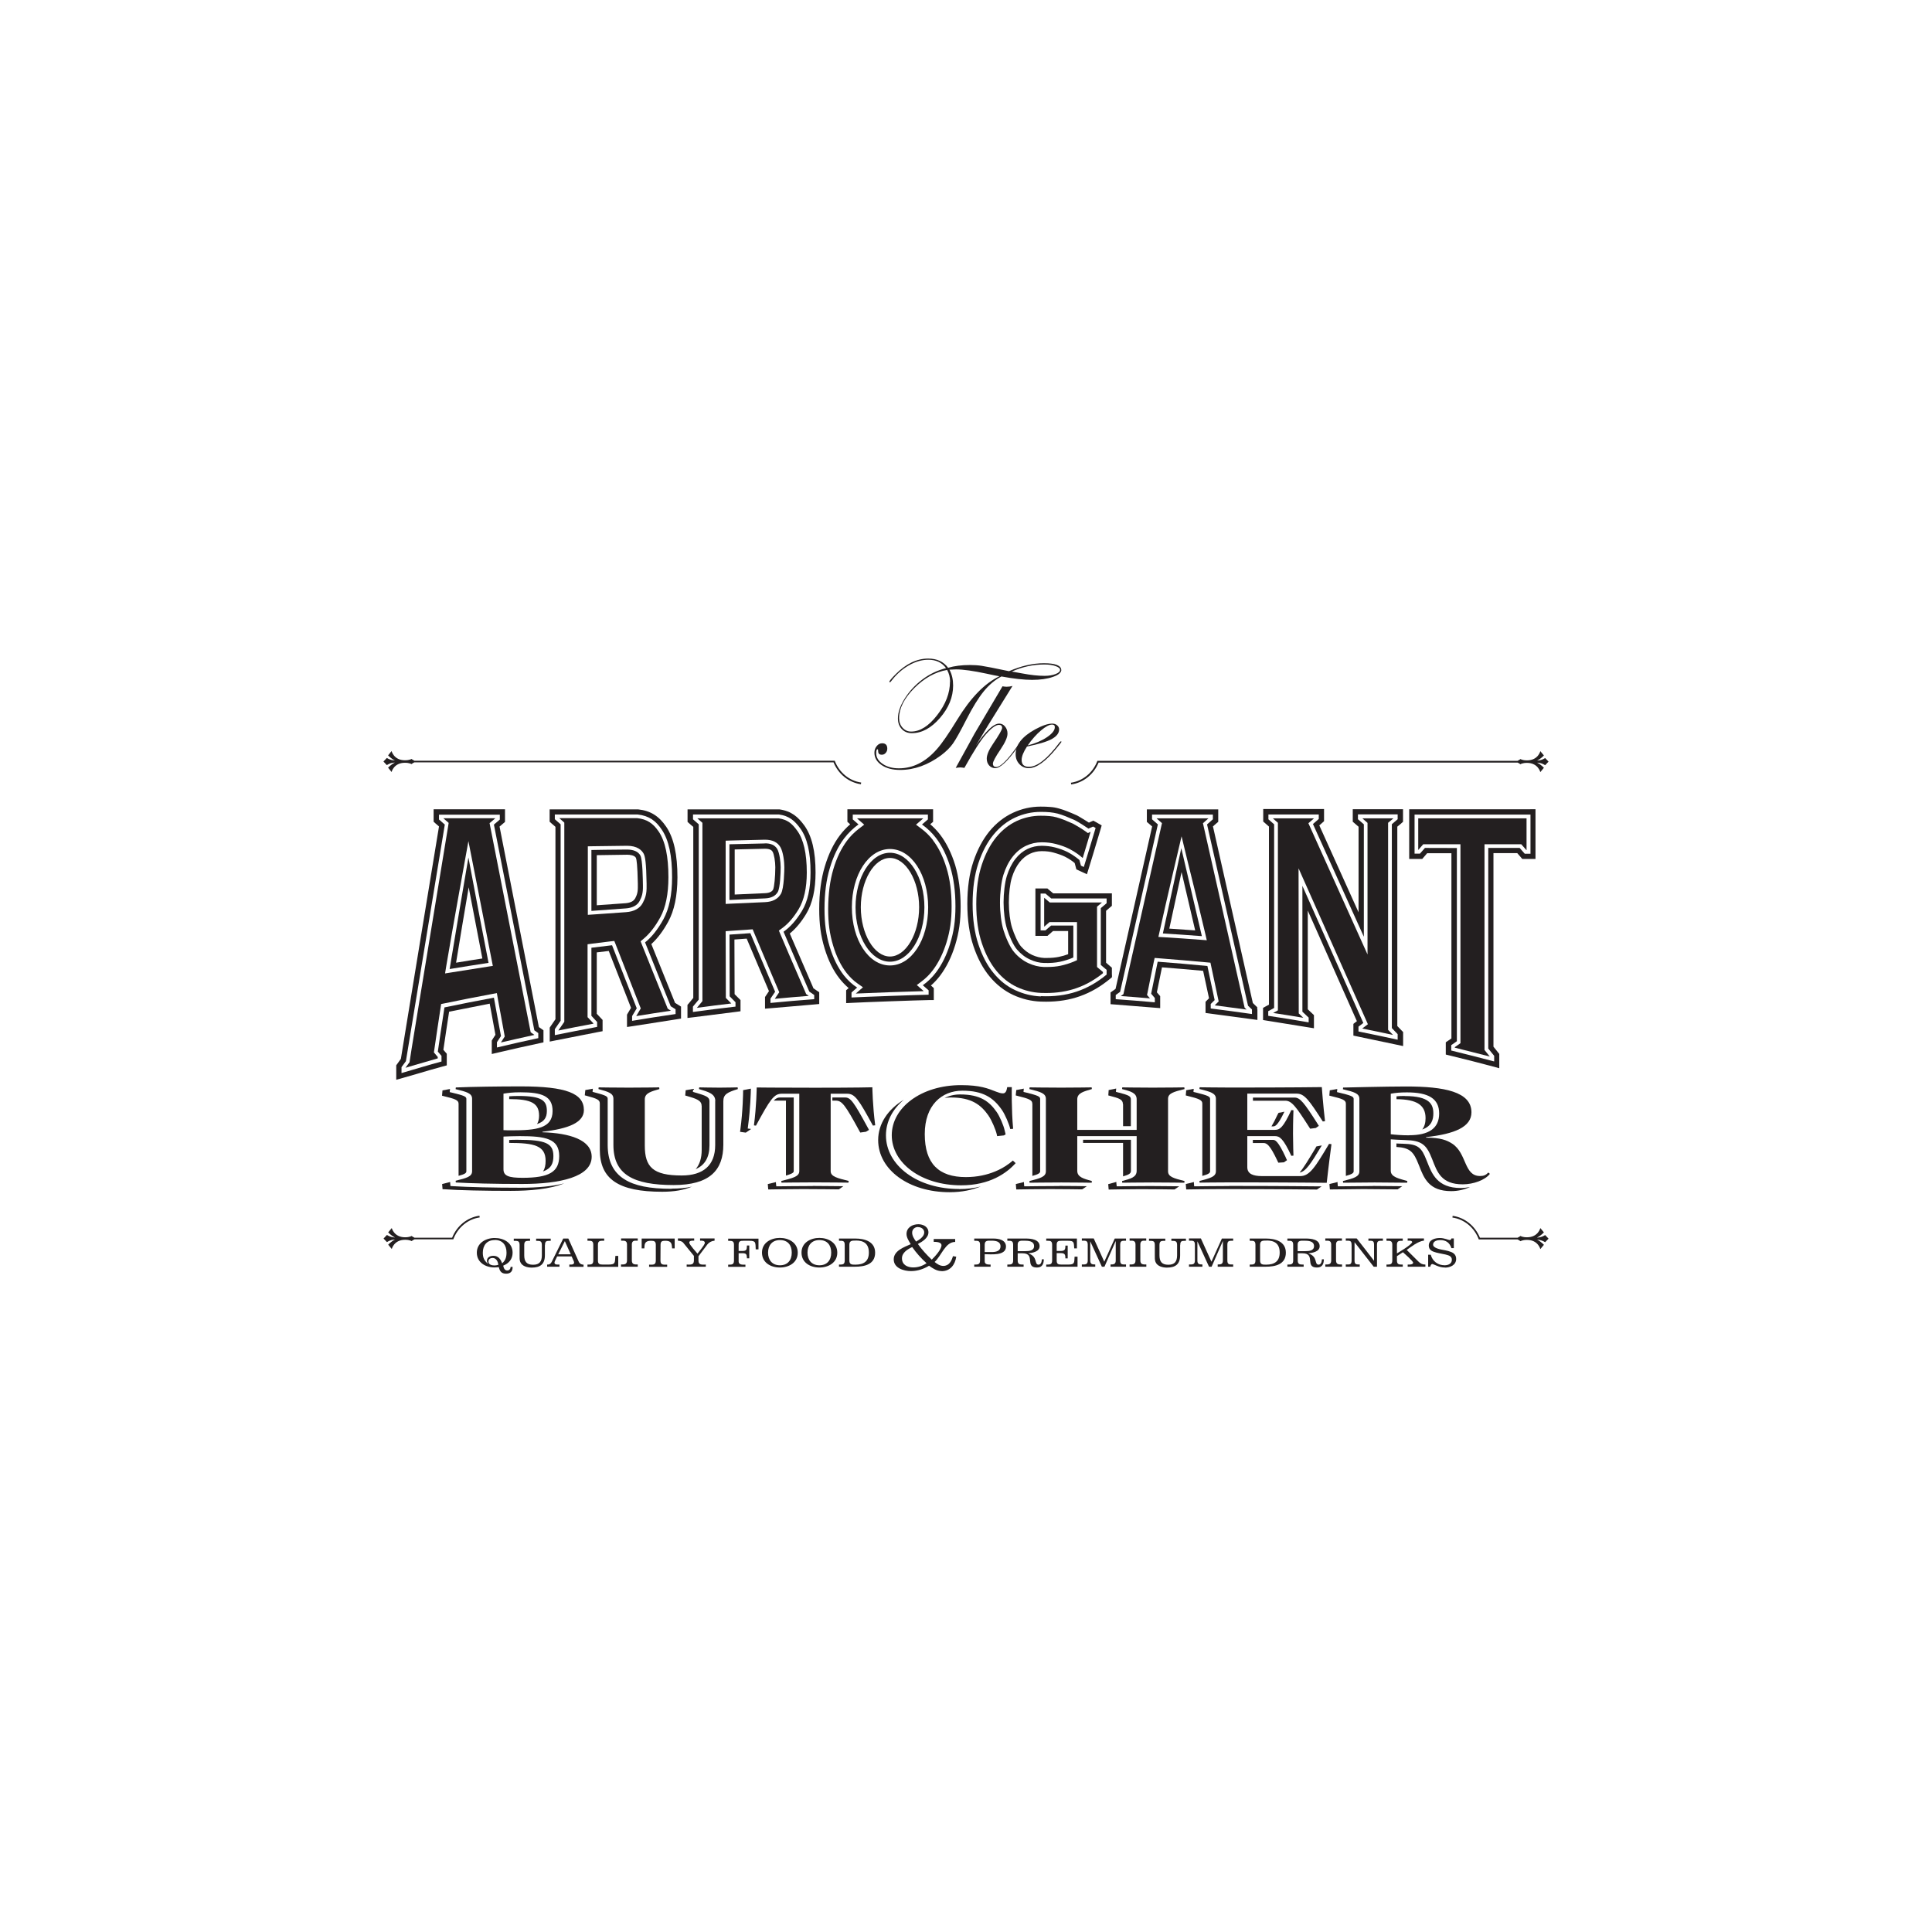 <?xml version="1.0" encoding="UTF-8"?>
<svg id="Layer_1" data-name="Layer 1" xmlns="http://www.w3.org/2000/svg" viewBox="0 0 216 216">
  <defs>
    <style>
      .cls-1 {
        fill: #231f20;
        stroke-width: 0px;
      }
    </style>
  </defs>
  <path class="cls-1" d="M60.16,116.07c-1.53.33-3.07.67-4.6,1.04v-.59s.45-.69.45-.69c0,0-.77-4.12-.79-4.29-1.85.34-3.69.71-5.53,1.09-.16.97-.74,4.94-.74,4.94l.41.48s0,.42,0,.63c-1.38.37-3.1.89-4.47,1.29v-.66c.16-.22.33-.45.49-.67,0,0,4.35-26.45,4.35-26.45l-.65-.57v-.54h6.8v.55l-.66.56,4.52,23,.44.31s0,.38,0,.57M60.25,114.84l-4.4-22.43.4-.34.21-.18v-.82s0-.59,0-.59h-7.98v.59s0,.53,0,.53v.27l.2.18.4.35-2.12,12.9-1.49,9.09-.49,3c-.08.49-.13.79-.16.99-.14.19-.28.38-.41.57l-.11.15v1.62l.75-.21c.5-.14,1.04-.3,1.6-.46.98-.29,1.99-.59,2.86-.82l.44-.12v-.45c0-.21,0-.63,0-.63v-.22l-.14-.16-.24-.28c.12-.79.46-3.15.64-4.26,1.52-.31,3.04-.61,4.54-.9.15.85.43,2.37.64,3.48l-.32.5-.09.15v.76s0,.74,0,.74l.73-.17c1.49-.35,3.03-.7,4.59-1.03l.46-.1v-.47s0-.57,0-.57v-.31s-.25-.18-.25-.18l-.25-.17Z"/>
  <path class="cls-1" d="M75.54,113.37c-1.62.23-3.25.49-4.87.76,0-.18,0-.35,0-.53.17-.29.35-.58.52-.87,0,0-2.72-6.9-2.76-7.05-.77.09-2.31.28-2.31.28v7.61s.64.69.64.69c0,0,0,.54,0,.55-1.61.3-3.12.59-4.73.92,0,0,0-.67,0-.67l.65-.94v-21.96l-.65-.57v-.53s9.25,0,9.25,0c1.29.14,2.05.71,2.71,1.7.78,1.15,1.16,2.92,1.15,5.33,0,1.96-.33,3.51-.96,4.67-.64,1.16-1.31,2-2.06,2.6.91,2.31,2.87,7.14,2.87,7.14l.54.34s0,.51,0,.51M75.47,112.12c-.34-.84-1.8-4.45-2.65-6.57.69-.63,1.31-1.45,1.88-2.49.69-1.26,1.03-2.88,1.04-4.96,0-2.55-.4-4.4-1.25-5.66-.82-1.21-1.76-1.8-3.14-1.95h-.03s-.03,0-.03,0h-9.25s-.59,0-.59,0v.59s0,.53,0,.53v.26s.2.18.2.18l.45.39v21.51l-.54.79-.1.15v.85s0,.71,0,.71l.7-.14,4.73-.93.48-.09v-.48s0-.55,0-.55v-.23l-.16-.17-.49-.52v-6.86c.38-.05.9-.11,1.34-.16.47,1.22,1.79,4.55,2.49,6.36l-.37.62-.08.14v.69s0,.69,0,.69l.68-.1,4.87-.76.49-.08v-.5s0-.51,0-.51v-.33s-.27-.17-.27-.17l-.39-.24Z"/>
  <path class="cls-1" d="M156.26,115.63s0,.42,0,.61c-1.48-.32-2.89-.62-4.38-.92,0,.02,0-.54,0-.54l.54-.41-6.81-15.33v14.07s.7.66.7.66c0,0,0,.35,0,.53-1.48-.26-3.03-.51-4.52-.73,0-.17,0-.52,0-.52l.66-.36v-20.53l-.64-.56v-.54s5.63,0,5.63,0v.5s-.65.57-.65.57l5.69,12.6v-12.57s-.66-.57-.66-.57v-.54s4.44,0,4.44,0v.54s-.65.56-.65.56v22.79s.64.67.64.67ZM156.65,92.06l.21-.18v-.82s0-.59,0-.59h-5.62v.59s0,.54,0,.54v.27s.2.17.2.17l.45.39v9.57s-4.39-9.72-4.39-9.72l.33-.29.2-.18v-.77s0-.59,0-.59h-6.8v.59s0,.54,0,.54v.27l.2.17.44.39v19.91s-.35.19-.35.19l-.31.17v.35s0,.51,0,.51v.5s.49.08.49.08l4.52.73.68.11v-.69s0-.53,0-.53v-.25s-.18-.17-.18-.17l-.51-.48v-11.04s5.49,12.37,5.49,12.37l-.16.12-.23.18v.83s0,.48,0,.48l.47.1,4.38.92.71.15v-.72s0-.61,0-.61v-.24l-.17-.17-.48-.5v-22.29s.46-.38.46-.38Z"/>
  <path class="cls-1" d="M91.02,111.71c-1.63.12-3.26.26-4.88.42,0,0,0-.48,0-.48l.52-.77s-2.73-6.42-2.77-6.55c-.76.05-2.33.16-2.33.16l.02,6.9.65.66s0,.33,0,.49c-1.61.18-3.15.38-4.76.6,0,0,0-.6,0-.6l.65-.78v-19.6s-.64-.56-.64-.56v-.54h9.61c1.13.16,1.74.68,2.37,1.54.78,1.06,1.17,2.71,1.16,4.94,0,1.81-.32,3.24-.96,4.3-.64,1.06-1.31,1.8-2.06,2.33.92,2.16,2.88,6.69,2.88,6.69l.55.38s0,.47,0,.47M90.94,110.48c-.33-.76-1.78-4.11-2.64-6.11.68-.56,1.29-1.29,1.84-2.21.69-1.14,1.04-2.69,1.04-4.6,0-2.38-.41-4.11-1.27-5.29-.68-.92-1.4-1.58-2.76-1.78h-.04s-.04,0-.04,0h-10.2v.59s0,.54,0,.54v.27s.2.18.2.18l.44.38v19.12s-.51.62-.51.62l-.14.16v.21s0,.59,0,.59v.66s.66-.08.66-.08l4.76-.6.51-.07v-.52s0-.49,0-.49v-.24s-.17-.17-.17-.17l-.49-.49-.02-6.11c.39-.03.92-.07,1.37-.1.47,1.12,1.77,4.18,2.49,5.87l-.34.51-.1.15v.18s0,.48,0,.48v.64s.64-.05.64-.05l4.88-.42.54-.05v-.54s0-.47,0-.47v-.31l-.26-.17-.41-.28Z"/>
  <path class="cls-1" d="M171.1,95.45h-.63l-.57-.65h-3.51v22.43s.66.81.66.81v.63c-1.6-.42-3.2-.83-4.8-1.22,0-.2,0-.6,0-.6l.63-.44v-21.6s-3.57-.01-3.57-.01l-.56.64h-.6v-4.37s12.96,0,12.96,0v4.38ZM171.1,90.48h-13.55v5.55h1.46l.17-.2.38-.44h2.71s0,20.71,0,20.71l-.38.26-.25.17v.91s0,.46,0,.46l.45.11c1.58.38,3.19.79,4.79,1.22l.74.2v-1.39s0-.21,0-.21l-.13-.16-.52-.65v-21.64s2.66,0,2.66,0l.39.45.17.2h1.48s0-.59,0-.59v-4.97h-.59Z"/>
  <path class="cls-1" d="M99.5,106.94c-1.77,0-3.26-2.52-3.26-5.51s1.49-5.51,3.26-5.51,3.26,2.52,3.26,5.51-1.49,5.51-3.26,5.51M99.5,95.34c-2.13,0-3.85,2.73-3.85,6.09s1.72,6.09,3.85,6.09,3.85-2.73,3.85-6.09-1.72-6.09-3.85-6.09"/>
  <path class="cls-1" d="M70.98,100.48c-.15.28-.53.46-1.04.5-.9.07-2.38.17-3.22.23v-5.6c.84-.02,2.41-.04,3.38-.05h.02c.29,0,.81.05.98.35.07.16.17.8.21,2.87v.23c.02.76-.1,1.05-.31,1.46M70.09,94.98c-1.38,0-3.97.05-3.97.05v6.81s2.55-.18,3.86-.28c.69-.05,1.26-.32,1.52-.81.26-.5.4-.89.38-1.74-.01-.64-.03-2.9-.29-3.37-.26-.47-.82-.66-1.51-.66"/>
  <path class="cls-1" d="M86.45,99.44c-.1.17-.3.4-.94.42-.91.04-2.5.11-3.37.15v-5.04c.84-.02,2.42-.06,3.35-.08h.05c.64,0,.79.25.84.34.16.26.3,1.1.3,1.72,0,1.06-.12,2.24-.24,2.48M85.48,94.3c-1.31.03-3.93.09-3.93.09v6.23s2.68-.13,3.99-.18c.69-.03,1.16-.27,1.42-.72.26-.45.32-2.18.32-2.77,0-.59-.13-1.59-.38-2.03-.26-.43-.73-.65-1.42-.63"/>
  <path class="cls-1" d="M116.37,111.4c-.99-.04-1.94-.27-2.85-.69-.92-.42-1.73-1.06-2.43-1.91-.71-.85-1.27-1.92-1.7-3.21-.43-1.29-.65-2.8-.65-4.54,0-1.73.21-3.24.64-4.53.43-1.29,1-2.36,1.7-3.21.7-.85,1.51-1.49,2.42-1.91.91-.42,1.86-.63,2.84-.63.39,0,.73.01,1.03.04.3.03.58.08.87.15.28.08.57.17.87.29.3.12.65.27,1.06.45.39.18,1.52.94,1.52.94.17-.08.35-.15.52-.23.09.05.19.1.28.16-.5,1.72-1.32,4.36-1.32,4.36l-.32-.15-.17-.63s-.54-.49-1.34-.9c-.4-.2-.89-.38-1.4-.51-.51-.13-.97-.17-1.46-.18-.56,0-1.1.11-1.6.35s-.96.61-1.36,1.12c-.4.51-.71,1.14-.95,1.89-.23.75-.37,1.93-.37,2.97,0,1.02.14,2.18.38,2.95.24.78.69,1.82,1.12,2.32.43.49.91.87,1.45,1.11.53.25,1.06.38,1.57.39.66.02,1.25-.02,1.77-.13.52-.11,1.03-.27,1.51-.48,0,0,0-3.57,0-3.57h-2.49s-.63.54-.63.54h-.54s0-4.12,0-4.12h.54l.65.55h6.19v.53s-.65.55-.65.55v6.35s.65.55.65.55c0,0,0,.37,0,.53-2.12,1.75-4.44,2.54-7.35,2.41M124.31,108.99c0-.16,0-.53,0-.53v-.27s-.21-.18-.21-.18l-.44-.38v-5.8s.44-.38.44-.38l.21-.18v-.27s0-.53,0-.53v-.59h-6.56s-.49-.41-.49-.41l-.16-.14h-1.34v.59s0,4.12,0,4.12v.59s.59,0,.59,0h.54s.22,0,.22,0l.16-.14.46-.4h1.69v2.59c-.34.13-.69.23-1.04.3-.39.08-.83.12-1.32.12-.1,0-.21,0-.32,0-.43-.02-.89-.13-1.35-.34-.45-.21-.87-.53-1.25-.96-.35-.41-.77-1.37-1-2.11-.21-.68-.35-1.77-.35-2.78,0-1.03.13-2.13.34-2.8.21-.68.5-1.25.85-1.7.34-.43.73-.75,1.15-.95.42-.2.86-.3,1.32-.3h.03c.52,0,.91.05,1.31.16.51.14.95.3,1.28.46.51.26.9.55,1.08.71l.12.45.07.26.25.11.32.15.61.28.2-.64s.82-2.66,1.32-4.37l.13-.45-.4-.23c-.08-.05-.16-.09-.24-.14l-.04-.02-.26-.14-.27.12-.22.1c-.1-.06-.21-.14-.36-.23-.7-.44-.91-.54-.98-.58-.42-.19-.78-.34-1.09-.46-.31-.12-.62-.23-.92-.31-.31-.09-.64-.15-.97-.17-.32-.03-.68-.04-1.08-.04-1.06,0-2.1.23-3.09.69-.99.46-1.88,1.16-2.63,2.07-.74.91-1.35,2.05-1.8,3.4-.45,1.34-.67,2.93-.67,4.71s.23,3.38.68,4.72c.45,1.35,1.06,2.5,1.81,3.4.76.92,1.65,1.61,2.64,2.07.98.45,2.02.7,3.08.74.2,0,.4.01.6.01,2.76,0,5.03-.81,7.15-2.56l.21-.18v-.28Z"/>
  <path class="cls-1" d="M133.62,104.02c-.96-.07-1.93-.14-2.89-.2.46-2.1.92-4.22,1.37-6.32.52,2.2,1.03,4.38,1.52,6.51M130.01,104.36c1.45.09,2.91.19,4.36.3-.77-3.32-1.54-6.59-2.3-9.83-.69,3.21-1.37,6.38-2.06,9.53"/>
  <path class="cls-1" d="M135.36,112.75c0-.16,0-.5,0-.5l.44-.44s-.79-3.67-.81-3.81c-1.85-.18-3.7-.34-5.56-.48-.15.71-.73,3.58-.73,3.58l.41.48s0,.32,0,.48c-1.39-.13-2.99-.25-4.37-.35,0-.16,0-.47,0-.47l.49-.35,4.22-18.72-.65-.57v-.53s6.8,0,6.8,0v.53s-.65.57-.65.57l4.58,20.27.44.42s0,.34,0,.51c-1.54-.22-3.08-.43-4.62-.62M140.56,112.86v-.25s-.18-.17-.18-.17l-.31-.3-4.46-19.75.39-.34.2-.17v-.27s0-.53,0-.53v-.59s-.59,0-.59,0h-6.8s-.59,0-.59,0v.59s0,.54,0,.54v.27s.2.17.2.17l.39.34-4.09,18.16-.31.22-.25.18v.3s0,.47,0,.47v.54s.54.04.54.04l4.37.35.64.05v-.64s0-.48,0-.48v-.22l-.14-.16-.23-.27c.12-.59.4-1.97.57-2.79,1.54.12,3.09.25,4.6.39.14.67.41,1.92.66,3.07l-.22.22-.17.17v.74s0,.51,0,.51l.51.07,4.62.62.67.09v-.67s0-.51,0-.51Z"/>
  <path class="cls-1" d="M53.93,107.16c-.96.15-1.95.3-2.94.47.46-2.81.93-5.63,1.41-8.43.51,2.68,1.02,5.35,1.53,7.97M50.27,108.34c1.45-.24,2.9-.47,4.35-.69-.75-3.85-1.5-7.77-2.25-11.78-.7,4.08-1.4,8.23-2.1,12.47"/>
  <path class="cls-1" d="M106.23,105.49c-.39,1.28-.92,2.35-1.58,3.22-.44.58-.94,1.06-1.48,1.44,0,0,.65.57.65.57v.49c-1.24.02-7.39.24-8.62.31,0-.16,0-.56,0-.56,0,0,.63-.55.63-.55-.55-.35-1.04-.8-1.49-1.37-.66-.85-1.19-1.91-1.58-3.2-.39-1.29-.58-2.51-.58-4.24,0-1.73.2-3.25.6-4.56.39-1.31.92-2.41,1.59-3.3.47-.62,1.04-1.16,1.61-1.57l-.64-.56v-.54h8.4v.54s-.66.57-.66.57c.57.4,1.11.91,1.57,1.51.66.87,1.19,1.94,1.58,3.21s.59,2.75.59,4.43c0,1.68-.2,2.88-.59,4.15M105.12,93.33c-.33-.43-.71-.83-1.12-1.18l.12-.1.2-.17v-.27s0-.54,0-.54v-.59s-.59,0-.59,0h-8.99v1.13s0,.27,0,.27l.2.18.11.1c-.43.37-.82.79-1.16,1.24-.71.94-1.27,2.11-1.68,3.49-.41,1.36-.62,2.95-.62,4.73,0,1.71.17,2.98.6,4.41.41,1.35.97,2.49,1.68,3.39.31.39.65.74,1.01,1.05-.05.04-.08.07-.08.07l-.2.17v.82s0,.62,0,.62l.62-.03c1.25-.07,7.36-.29,8.6-.31h.58v-1.08s0-.26,0-.26l-.2-.18s-.08-.07-.12-.11c.38-.33.72-.7,1.03-1.11.7-.93,1.27-2.07,1.68-3.41.43-1.42.61-2.67.61-4.33s-.21-3.28-.61-4.61c-.41-1.33-.97-2.47-1.68-3.4"/>
  <path class="cls-1" d="M155.78,91.49h-3.47l.58.51v14.71s-6.61-14.67-6.61-14.67l.63-.55h-4.61l.57.5v20.97s-.53.29-.53.29c1.12.17,2.27.36,3.37.54l-.51-.49-.02-16.22,7.75,17.43-.63.48c1.08.22,2.2.45,3.44.72l-.55-.57v-23.15s.59-.49.59-.49Z"/>
  <path class="cls-1" d="M158.56,91.49v3.54l.56-.64h4.16s0,22.24,0,22.24l-.63.44v.06c1.29.32,2.6.65,3.91.99l-.59-.73v-23s4.11,0,4.11,0l.57.65h.02v-3.55h-12.13Z"/>
  <path class="cls-1" d="M122.65,108.1v-6.73s.55-.47.55-.47h-5.83l-.63-.53v3.24s.6-.52.6-.52h3.07v3.43c0,.18,0,.32,0,.42v.41s-.36.16-.36.16c-.48.2-.98.35-1.48.46-.46.1-.97.14-1.52.14-.12,0-.23,0-.35,0-.57-.02-1.15-.16-1.73-.43-.58-.27-1.12-.68-1.58-1.22-.53-.61-1.01-1.84-1.2-2.47-.24-.78-.39-1.95-.39-3.07,0-1.12.15-2.34.38-3.1.25-.79.59-1.47,1.02-2.02.44-.56.94-.97,1.51-1.24.55-.26,1.14-.39,1.75-.39h.03c.6,0,1.08.07,1.56.19.58.15,1.09.34,1.49.54.71.36,1.23.79,1.38.92l.13.11c.24-.78.59-1.94.88-2.93l-.3.14-.28-.2c-.32-.24-1.19-.75-1.38-.85-.39-.17-.73-.32-1.01-.43-.28-.11-.56-.2-.83-.28-.25-.07-.52-.12-.79-.14-.29-.03-.62-.04-1-.04-.92,0-1.82.2-2.67.59-.85.4-1.62,1-2.28,1.8-.67.81-1.21,1.85-1.62,3.08-.41,1.24-.62,2.72-.62,4.4,0,1.68.21,3.17.63,4.4.41,1.23.96,2.27,1.63,3.08.66.8,1.43,1.4,2.28,1.8.86.4,1.77.62,2.7.66.19,0,.38.01.56.01,2.45,0,4.47-.7,6.36-2.21v-.14s-.65-.55-.65-.55Z"/>
  <path class="cls-1" d="M85.55,100.86c-1.1.05-3.17.14-3.8.17l-.62.03v-7.07s.57-.02.57-.02c.6-.01,2.65-.07,3.77-.09h.07c.81,0,1.38.28,1.71.83.32.55.44,1.66.44,2.24,0,.24-.02,2.35-.38,2.98-.33.58-.93.89-1.76.93M89.99,110.81c-1.59-3.67-2.37-5.47-2.73-6.34l-.18-.43.38-.28c.68-.5,1.28-1.2,1.84-2.13.59-.99.9-2.36.9-4.08,0-2.13-.36-3.71-1.08-4.69-.56-.77-1.06-1.22-2.07-1.37h-9.09l.57.5v19.94s-.62.75-.62.75c1.38-.19,2.62-.35,3.85-.49l-.61-.62-.02-7.46.55-.04c.4-.03,1.41-.1,2.05-.14l.42-.03.16.39c.21.52,1.09,2.59,2.6,6.15l.21.49-.5.74c1.25-.12,2.53-.23,3.8-.33l-.29-.2-.14-.33Z"/>
  <path class="cls-1" d="M70.01,101.98c-.92.07-2.43.17-3.26.23l-1.03.07v-7.66s.57-.01.57-.01c.6-.01,3.81-.05,3.81-.05h0c1.14,0,1.64.48,1.86.88.17.32.29.99.33,3.33v.23c.03.99-.17,1.45-.43,1.95-.31.6-.97.97-1.86,1.03M74.58,112.59c-.58-1.44-2.02-4.99-2.8-6.95l-.16-.4.33-.28c.69-.58,1.3-1.36,1.87-2.4.6-1.1.91-2.6.91-4.48,0-2.34-.35-4.01-1.08-5.1-.64-.95-1.34-1.39-2.4-1.51h-8.72s.56.5.56.5v22.27l-.65.94v.03c1.21-.25,2.47-.49,3.9-.76v-.04l-.65-.69v-8.15s.52-.07.52-.07c.38-.05,1.39-.17,2.02-.25l.45-.05.17.43c.34.89,2.3,5.85,2.68,6.84l.11.27-.51.86c1.28-.21,2.59-.41,3.88-.6l-.36-.23-.08-.2Z"/>
  <path class="cls-1" d="M54.5,108.08c-1.29.2-2.61.41-3.92.62l-.82.13.13-.81c.62-3.75,2.48-13.98,2.48-13.98,0,0,1.94,9.86,2.61,13.34l.12.61-.61.09ZM54.75,92.02l.63-.54h-5.82l.6.52-.05.33c-3.56,21.68-4.21,25.58-4.3,26.27l-.02.15-.46.63c.33-.1,1.08-.32,1.08-.32.86-.25,1.74-.51,2.53-.73v-.16l-.43-.51.04-.27c.13-.86.55-3.76.71-4.74l.06-.4.4-.08c1.75-.36,3.51-.71,5.24-1.03l.59-.11.1.59c.06.33.23,1.3.73,3.98l.05.28-.43.67c1.22-.28,2.47-.57,3.73-.84v-.02l-.4-.28-4.6-23.41Z"/>
  <path class="cls-1" d="M134.11,105.06c-1.28-.1-2.6-.19-3.91-.27l-.69-.04.15-.67c.62-2.85,2.44-10.58,2.44-10.58.71,2.99,1.97,7.96,2.64,10.84l.18.78-.8-.06ZM134.5,92.03l.61-.54h-5.81s.61.54.61.54l-4.31,19.12-.29.21c1.04.08,2.2.16,3.26.26l-.33-.38.06-.28s.49-2.46.68-3.35l.11-.51.52.04c1.78.14,3.55.29,5.28.45l.44.04.09.43c.08.4.34,1.61.76,3.58l.07.32-.44.44c1.18.15,2.38.31,3.56.47l-.22-.21-4.66-20.63Z"/>
  <path class="cls-1" d="M99.5,107.94c-2.39,0-4.26-2.86-4.26-6.51s1.87-6.51,4.26-6.51,4.27,2.86,4.27,6.51-1.87,6.51-4.27,6.51M104.32,93.94c-.38-.49-.82-.93-1.32-1.3l-.59-.44.82-.71h-7.42l.81.71-.58.44c-.51.39-.98.86-1.35,1.36-.63.85-1.15,1.91-1.52,3.17-.38,1.27-.57,2.76-.58,4.44,0,1.6.16,2.79.56,4.12.37,1.23.88,2.26,1.51,3.06.36.45.76.85,1.21,1.16l.61.43-.8.7c1.71-.08,5.89-.23,7.59-.27-.09-.08-.16-.15-.22-.2l-.55-.48.58-.44c.46-.35.87-.76,1.22-1.23.63-.83,1.14-1.87,1.52-3.09.4-1.32.57-2.49.57-4.03,0-1.63-.19-3.08-.57-4.31-.37-1.22-.88-2.26-1.51-3.08"/>
  <path class="cls-1" d="M118.52,74.9c0-.17-.17-.31-.5-.43-.33-.12-.75-.18-1.25-.18-1.26,0-2.47.26-3.65.79.15.02.54.09,1.17.21.94.18,1.77.27,2.5.27.48,0,.88-.07,1.22-.2.34-.13.51-.29.51-.47M106.22,76.2c0-.47-.11-.9-.33-1.3-1.31.22-2.54.9-3.67,2.03-1.13,1.14-1.7,2.26-1.7,3.36,0,.42.13.78.39,1.07.26.29.58.43.96.43.99,0,1.96-.61,2.91-1.84.95-1.22,1.43-2.47,1.43-3.75M118.66,74.88c0,.32-.32.59-.95.8-.63.22-1.41.33-2.32.33s-2.07-.13-3.43-.38c-.72.38-1.38.93-1.98,1.67-.6.74-1.24,1.78-1.93,3.13-.69,1.35-1.19,2.25-1.51,2.7-.32.45-.76.89-1.32,1.31-1.47,1.09-3,1.64-4.58,1.64-.85,0-1.54-.18-2.07-.54-.54-.36-.81-.82-.81-1.39,0-.29.09-.53.26-.74.17-.21.37-.31.61-.31.38,0,.57.2.57.6,0,.19-.06.35-.18.48-.12.14-.26.2-.43.2-.28,0-.41-.13-.41-.4,0-.14-.02-.21-.07-.21-.1,0-.15.14-.15.43,0,.48.24.88.73,1.21.49.33,1.09.49,1.81.49,1.57,0,2.98-.71,4.23-2.13.59-.66,1.34-1.76,2.27-3.28,1.51-2.48,3.09-4.1,4.74-4.88-.32-.05-.79-.15-1.43-.29-1.49-.32-2.63-.48-3.42-.48-.08,0-.33.01-.74.03.28.52.41,1.11.41,1.77,0,1.29-.49,2.5-1.47,3.63-.98,1.13-2.03,1.7-3.14,1.7-.46,0-.84-.15-1.13-.46-.29-.31-.43-.7-.43-1.19,0-.67.25-1.41.76-2.22.51-.81,1.16-1.52,1.97-2.13s1.69-1.03,2.65-1.27c-.46-.63-1.12-.94-1.98-.94-.72,0-1.45.21-2.18.63-.74.42-1.38.99-1.94,1.72-.08.11-.14.17-.17.17-.04,0-.06-.02-.07-.05,0-.1.24-.39.72-.87,1.15-1.15,2.36-1.73,3.62-1.73.98,0,1.72.34,2.23,1.03.71-.21,1.52-.31,2.45-.31.47,0,.91.03,1.3.09.42.06,1.44.26,3.06.6,1.36-.59,2.66-.89,3.91-.89s1.93.25,1.93.76"/>
  <path class="cls-1" d="M114.22,82.9s-.03.1-.09.16l-.38.52c-1.1,1.53-1.93,2.3-2.47,2.3-.28,0-.51-.1-.69-.3-.18-.2-.27-.46-.27-.76,0-.41.22-.95.67-1.61.7-1.03,1.05-1.64,1.05-1.83,0-.23-.12-.34-.36-.34-.35,0-.83.35-1.44,1.04-.59.66-1.39,1.92-2.42,3.77-.18-.03-.33-.05-.45-.05-.13,0-.3.02-.52.05l1.29-2.34c.18-.33.45-.83.81-1.48.19-.32.79-1.33,1.79-3.03l1.34-2.27c.18.03.33.05.45.05.23,0,.46-.03.67-.09-.61.98-1.52,2.45-2.73,4.4-.03.06-.49.82-1.36,2.27,1.1-1.64,1.97-2.46,2.61-2.46.25,0,.47.11.65.33s.27.48.27.79c0,.41-.26.99-.77,1.75-.58.85-.86,1.39-.86,1.6,0,.25.13.38.38.38.46,0,1.22-.74,2.27-2.22l.27-.38.16-.19c.03-.06.07-.09.11-.09.02,0,.03.01.03.03"/>
  <path class="cls-1" d="M117.93,81.29c0-.19-.1-.28-.31-.28-.31,0-.72.22-1.23.65-.51.43-1.01.99-1.49,1.68.84-.22,1.56-.52,2.15-.92.59-.4.88-.77.88-1.12M118.68,82.93s-.05.09-.16.23l-.38.47c-1.22,1.5-2.26,2.25-3.13,2.25-.41,0-.76-.15-1.04-.45-.28-.3-.42-.67-.42-1.11,0-1.06.74-1.99,2.21-2.79.78-.42,1.4-.63,1.89-.63.21,0,.39.06.54.19.15.13.22.28.22.46,0,.42-.28.78-.83,1.08-.55.3-1.47.57-2.76.83-.4.61-.6,1.11-.6,1.51,0,.51.27.76.82.76.93,0,2.06-.9,3.41-2.71.07-.09.13-.14.18-.14.02,0,.03.02.03.05"/>
  <polygon class="cls-1" points="165.1 131.29 165.1 131.3 165.11 131.3 165.1 131.29"/>
  <path class="cls-1" d="M56.29,127.07v3.66c0,.75.61.95,2.13.95,2.98,0,4.1-.66,4.1-2.43,0-1.94-1.5-2.23-4.41-2.23-.73,0-1.26.03-1.82.05M57.26,126.37c2.65,0,4.52-.2,4.52-2.16,0-1.68-1.21-2.09-3.59-2.09-.93,0-1.36.07-1.9.15v4.08c.32.02.51.02.97.02M60.66,126.59c2.99.09,5.49.83,5.49,2.74,0,2.24-3.51,3.04-7.77,3.04-3.05,0-5.83-.07-7.42-.17l-.02-.19c1.24-.31,1.84-.46,1.84-1.07v-8.1c0-.61-.6-.77-1.84-1.07l.02-.19c1.82-.08,4.81-.12,7.28-.12,5.05,0,7.04.78,7.04,2.65,0,1.38-1.68,2.08-4.63,2.42v.05Z"/>
  <path class="cls-1" d="M79.97,123.09c0-.8-.77-1.02-1.82-1.33l.02-.19s1.53.03,2.28.03,2.02-.03,2.02-.03l.02.19c-1.16.36-1.62.58-1.62,1.36v4.85c0,2.86-1.52,4.52-5.55,4.52-4.54,0-6.74-1.19-6.74-4.49v-5.15c0-.61-.51-.78-1.67-1.09l.02-.19s1.87.03,3.37.03,3.4-.03,3.4-.03l.02.19c-.88.26-1.63.43-1.63,1.14v5.17c0,2.4.9,3.35,4.13,3.35,2.43,0,3.74-1.16,3.74-3.39v-4.95Z"/>
  <path class="cls-1" d="M84.55,125.85l-.26-.03c.29-2.16.31-4.24.31-4.24,0,0,1.84.03,6.53.03s6.4-.05,6.4-.05c0,0,.03,2.09.32,4.25l-.26.03c-1.6-2.94-2.01-3.56-2.88-3.56h-1.84v8.66c0,.61.77.78,2.01,1.09l-.02.19s-2.28-.03-3.78-.03-3.71.03-3.71.03l-.02-.19c1.24-.31,2.01-.48,2.01-1.09v-8.66h-1.96c-.87,0-1.28.61-2.88,3.56"/>
  <path class="cls-1" d="M103.39,126.8c0,3.3,1.57,4.8,4.59,4.8,2.59,0,4.35-1.04,5.26-1.85l.31.29c-1,1.11-2.88,2.48-6.09,2.48-4.51,0-7.76-2.52-7.76-5.6s3.28-5.6,7.74-5.6c2.14,0,3.01.37,3.93.73.27.1.51.19.75.19.27,0,.41-.19.49-.7h.51s-.05,2.52.15,4.66l-.32.03c-.12-.53-.56-1.6-.95-2.16-.95-1.36-2.11-2.13-4.41-2.13s-4.2,1.62-4.2,4.85"/>
  <path class="cls-1" d="M122.07,132.04l-.02.19s-1.9-.03-3.4-.03-3.54.03-3.54.03l-.02-.19c1.24-.31,1.84-.48,1.84-1.09v-8.1c0-.61-.59-.78-1.84-1.09l.02-.19s2.04.03,3.54.03,3.4-.03,3.4-.03l.02.19c-.88.26-1.63.43-1.63,1.14v3.42h6.64v-3.42c0-.71-.66-.89-1.63-1.14l.02-.19s1.91.03,3.4.03,3.54-.03,3.54-.03l.02.19c-1.24.31-1.84.48-1.84,1.09v8.1c0,.61.6.78,1.84,1.09l-.02.19s-2.04-.03-3.54-.03-3.4.03-3.4.03l-.02-.19c.97-.26,1.63-.42,1.63-1.14v-3.88h-6.64v3.88c0,.72.75.89,1.63,1.14"/>
  <path class="cls-1" d="M148.6,127.89l.26.03c-.31,2.31-.53,4.32-.53,4.32,0,0-3.68-.05-10.67-.05-1.43,0-3.54.03-3.54.03l-.02-.19c1.24-.31,1.84-.48,1.84-1.09v-8.1c0-.61-.6-.78-1.84-1.09l.02-.19s2.42.03,3.54.03c6.74,0,10.12-.05,10.12-.05,0,0,.15,2.08.36,3.81l-.25.03c-1.52-2.36-2.04-3.11-2.91-3.11h-5.53v4.05h3.1c.54,0,.92-.27,1.82-2.21l.24.02s-.05,1.21-.05,2.62c0,1.12.05,2.45.05,2.45l-.24.02c-.9-1.94-1.31-2.2-1.82-2.2h-3.1v3.47c0,.75.63,1,1.65,1h4.27c1.05,0,1.67-1,3.23-3.62"/>
  <path class="cls-1" d="M157.55,126.92c2.16,0,3.35-.75,3.35-2.43s-1.21-2.36-3.61-2.36c-.77,0-1.28.05-1.8.15v4.53c.41.05,1.17.12,2.06.12M159.44,127.19c1.63,0,2.33.29,2.93.68,1.65,1.09,1.28,3.61,3.1,3.61.41,0,.65-.1.93-.39l.17.15c-.54.7-1.85,1.17-3.03,1.17-2.4,0-2.86-1.36-3.42-2.81-.63-1.62-1.14-2.09-3.03-2.14-.61-.02-1.16-.05-1.6-.08v3.52c0,.71.97.88,1.85,1.14l-.02.19s-2.88-.03-3.62-.03-3.54.03-3.54.03l-.02-.19c1.24-.31,1.84-.48,1.84-1.09v-8.1c0-.61-.6-.77-1.84-1.07l.02-.19s4.83-.12,7.03-.12c4.27,0,7.32.58,7.32,2.89,0,1.62-1.85,2.42-5.07,2.77v.05Z"/>
  <path class="cls-1" d="M147.3,125.63c-1.49-2.33-1.94-2.92-2.56-2.92h-4.66v.35h3.61c.71,0,1.18.61,2.71,3.01l.08.12.63-.08.34-.24-.15-.23Z"/>
  <path class="cls-1" d="M132.57,122.47l.19.05c1.31.32,1.66.47,1.66.86v8.09c.69-.19.87-.32.87-.52v-8.1c0-.26-.28-.38-1.52-.69l-.34-.08.03-.35h0s-.84.16-.84.16l-.05.58Z"/>
  <path class="cls-1" d="M115.42,123.38v8.09c.69-.19.87-.32.87-.52v-8.1c0-.26-.28-.38-1.52-.69l-.34-.08.03-.35v-.02s-.84.16-.84.16l-.06.6.19.05c1.31.32,1.66.47,1.66.86"/>
  <path class="cls-1" d="M78.45,123.62v4.95c0,.91-.23,1.62-.67,2.14,1.02-.43,1.54-1.32,1.54-2.66v-4.95c0-.45-.42-.61-1.52-.93l-.33-.09.03-.34h0s-.84.15-.84.15l-.05.59.18.05c1.08.31,1.65.51,1.65,1.1"/>
  <path class="cls-1" d="M110.52,124.74c.37.53.8,1.57.92,2.08l.04.2.76-.08.19-.12-.12-.49c-.11-.5-.53-1.51-.89-2.02-.82-1.17-1.83-1.95-4.07-1.95-.65,0-1.23.14-1.74.4.22-.04.45-.06.69-.06,2.32,0,3.36.81,4.22,2.03"/>
  <path class="cls-1" d="M87.87,131.43c.52-.15.87-.29.87-.48v-8.25h-1.54c-.24,0-.44.08-.7.35h1.37v8.38Z"/>
  <path class="cls-1" d="M125.56,123.43v2.48h.87v-3.01c0-.35-.26-.46-1.31-.74h-.02s-.34-.09-.34-.09l.03-.35v-.02s-.84.17-.84.17l-.04.6.19.05c1,.26,1.44.4,1.44.91"/>
  <path class="cls-1" d="M150.47,123.38v8.09c.69-.19.87-.32.87-.52v-8.1c0-.26-.33-.38-1.52-.67l-.34-.08.03-.35h0s-.84.15-.84.15l-.05.59.19.05c1.23.3,1.66.43,1.66.85"/>
  <path class="cls-1" d="M147.11,128.3c-.82,1.36-1.35,2.25-1.81,2.79.67-.11,1.21-.91,2.48-3.03l-.6.11-.08.13Z"/>
  <path class="cls-1" d="M142.86,124.56c-.29.63-.52,1.06-.71,1.37h.16c.23,0,.5,0,1.29-1.64l-.66.13-.07.14Z"/>
  <path class="cls-1" d="M153.48,132.6c-.74,0-3.51.03-3.53.03h-.38s-.03-.38-.03-.38v-.1c-.21.06-.44.12-.72.18l-.19.05.05.6h.21s2.8-.04,3.54-.04,3.59.03,3.62.03h.21s.51-.35.51-.35c-.77,0-2.71-.03-3.29-.03"/>
  <path class="cls-1" d="M97.14,126.29l-.14-.25c-1.56-2.87-1.91-3.34-2.51-3.34h-1.43v.35h.37c.7,0,1.05.45,2.67,3.43l.08.14.64-.09.33-.2-.02-.05Z"/>
  <path class="cls-1" d="M107.22,132.93c-2.24,0-4.3-.61-5.81-1.72-1.52-1.12-2.36-2.64-2.36-4.28,0-1.54.75-2.93,2-3.98-1.76,1.06-2.87,2.67-2.87,4.51,0,3.32,3.43,5.83,7.99,5.83,1.39,0,2.54-.26,3.48-.64-.72.18-1.52.29-2.43.29"/>
  <path class="cls-1" d="M128.63,132.6c-1.48,0-3.38.03-3.4.03h-.38s-.04-.37-.04-.37v-.12c-.21.06-.44.13-.72.2l-.19.05.05.6h.22s1.92-.04,3.4-.04,3.51.03,3.53.03h.22s.52-.35.52-.35c-.63,0-2.09-.03-3.22-.03"/>
  <path class="cls-1" d="M137.42,132.6c-1.41,0-3.51.03-3.53.03h-.38s-.03-.37-.03-.37v-.11c-.21.06-.44.12-.72.18l-.19.05.05.6h.22s2.12-.04,3.53-.04c6.91,0,10.63.05,10.66.05h.21s.52-.35.52-.35c-1.04-.01-4.58-.05-10.34-.05"/>
  <path class="cls-1" d="M118.42,132.6c-1.48,0-3.51.03-3.53.03h-.38s-.03-.37-.03-.37v-.11c-.21.06-.44.12-.72.18l-.19.05.05.6h.22s2.06-.04,3.53-.04,3.38.03,3.4.03h.22s.52-.35.52-.35c-.6-.01-1.96-.03-3.08-.03"/>
  <path class="cls-1" d="M58.15,132.79c-2.95,0-5.8-.07-7.44-.17l-.35-.02-.03-.35v-.1c-.21.05-.44.11-.71.18l-.19.05.05.58h.2c1.63.12,4.48.18,7.43.18,2.07,0,4.37-.18,5.97-.84-1.28.33-2.92.49-4.92.49"/>
  <path class="cls-1" d="M51.27,123.38v8.08c.67-.18.87-.3.87-.51v-8.1c0-.26-.32-.38-1.52-.67l-.34-.08.03-.35h0s-.84.16-.84.16l-.05.59.19.05c1.23.3,1.66.43,1.66.85"/>
  <path class="cls-1" d="M90.87,132.6c-1.48,0-3.68.03-3.7.03h-.38s-.04-.37-.04-.37v-.1c-.19.05-.39.1-.61.15l-.3.07.05.6h.22s2.23-.04,3.7-.04,3.75.03,3.77.03h.21s.5-.35.5-.35c-.69,0-2.29-.03-3.43-.03"/>
  <path class="cls-1" d="M83.6,126.16l.05-.41c.24-1.79.29-3.55.3-4.04l-.87.17v.22s-.02,2.09-.31,4.21l-.03.23.64.09.6-.41-.4-.05Z"/>
  <path class="cls-1" d="M75.09,132.91c-2.46,0-4.14-.34-5.29-1.07-1.25-.79-1.86-2.05-1.86-3.83v-5.16c0-.26-.17-.38-1.36-.69l-.33-.09.03-.35h0s-.84.15-.84.15l-.06.59.19.05c1.19.32,1.49.45,1.49.86v5.15c0,3.31,2.08,4.72,6.97,4.72,1.35,0,2.45-.19,3.32-.57-.67.15-1.42.22-2.27.22"/>
  <path class="cls-1" d="M57.96,122.53c-.44,0-.76.02-1.03.04v.31c2.49,0,3.34.47,3.34,1.86,0,.38-.08.68-.23.93.8-.26,1.1-.72,1.1-1.46,0-1.12-.49-1.68-3.18-1.68"/>
  <path class="cls-1" d="M57.88,127.43c-.36,0-.66,0-.95.02v.33c2.81,0,4.07.31,4.07,2,0,.47-.07.86-.29,1.19.93-.33,1.16-.92,1.16-1.72,0-1.43-.86-1.82-3.99-1.82"/>
  <path class="cls-1" d="M121.09,127.43v.35h4.47v3.65s0,.06,0,.09c.69-.2.88-.33.88-.62v-3.47h-5.34Z"/>
  <path class="cls-1" d="M143.75,129.4c-.91-1.96-1.22-1.96-1.45-1.96h-2.23v.35h1.17c.37,0,.72.15,1.61,2.06l.07.14.62-.04.35-.24-.15-.31Z"/>
  <path class="cls-1" d="M157.06,122.53c-.35,0-.65.01-.93.04v.32c2.28.02,3.25.66,3.25,2.13,0,.51-.12.93-.37,1.26,1.08-.38,1.24-1.16,1.24-1.79,0-1.01-.39-1.95-3.2-1.95"/>
  <path class="cls-1" d="M163.31,132.82c-2.61,0-3.22-1.57-3.76-2.95l-.05-.12c-.57-1.46-.94-1.84-2.66-1.88-.24,0-.48-.02-.72-.03v.39c1.53.09,1.93.55,2.49,1.98l.05.12c.54,1.4,1.1,2.84,3.59,2.84.73,0,1.48-.17,2.1-.46-.34.07-.7.11-1.04.11"/>
  <path class="cls-1" d="M169.99,85.44s.21-.15.73-.15c1.24,0,1.49,1.03,1.49,1.03l.4-.48s-.34-.38-.76-.57c0,0,.42-.03.9.28l.38-.4-.38-.4c-.48.31-.9.28-.9.28.42-.19.76-.57.76-.57l-.4-.48s-.24,1.03-1.49,1.03c-.53,0-.73-.15-.73-.15,0,0-.13.11-.32.2h-46.98c-.49,1.32-1.63,2.26-2.96,2.45l.03.19c1.36-.19,2.52-1.12,3.06-2.44h46.86c.19.09.32.2.32.2"/>
  <path class="cls-1" d="M171.85,138.35c.42-.19.76-.57.76-.57l-.4-.48s-.24,1.03-1.49,1.03c-.52,0-.73-.15-.73-.15,0,0-.13.11-.32.2h-4.21c-.54-1.32-1.7-2.26-3.05-2.45l-.03.19c1.33.19,2.46,1.13,2.95,2.45h4.34c.19.09.32.2.32.2,0,0,.21-.15.73-.15,1.24,0,1.49,1.03,1.49,1.03l.4-.48s-.34-.38-.76-.57c0,0,.42-.02.9.28l.38-.4-.38-.4c-.48.31-.9.28-.9.28"/>
  <path class="cls-1" d="M93.31,85.05h-46.98c-.19-.09-.32-.2-.32-.2,0,0-.21.15-.74.15-1.24,0-1.49-1.03-1.49-1.03l-.39.48s.34.38.76.57c0,0-.42.02-.9-.28l-.38.4.38.4c.48-.31.9-.28.9-.28-.42.19-.76.57-.76.57l.39.48s.24-1.03,1.49-1.03c.52,0,.74.15.74.15,0,0,.13-.11.32-.2h46.86c.54,1.32,1.7,2.25,3.06,2.45l.03-.19c-1.33-.19-2.46-1.12-2.96-2.45"/>
  <path class="cls-1" d="M50.55,138.38h-4.21c-.19-.09-.32-.2-.32-.2,0,0-.21.15-.73.15-1.24,0-1.49-1.03-1.49-1.03l-.4.48s.34.38.76.57c0,0-.42.02-.9-.28l-.38.4.38.4c.48-.31.9-.28.9-.28-.42.19-.76.57-.76.57l.4.48s.24-1.03,1.49-1.03c.53,0,.73.15.73.15,0,0,.13-.11.32-.2h4.34c.49-1.32,1.62-2.26,2.95-2.45l-.03-.19c-1.36.19-2.52,1.13-3.05,2.45"/>
  <path class="cls-1" d="M55.07,140.64c-.24,0-.46.13-.46.4,0,.36.4.44.68.44.14,0,.28-.03.42-.07-.03-.36-.23-.77-.64-.77M55.31,138.64c-.86,0-1.33.57-1.33,1.41,0,.59.16.88.59,1.26-.05-.1-.13-.23-.13-.35,0-.4.37-.56.72-.56.56,0,.8.37.98.84.38-.32.49-.72.49-1.2,0-.83-.44-1.41-1.31-1.41M56.59,142.4c-.52,0-.71-.26-.82-.73-.17.01-.34.03-.51.03-.99,0-1.95-.57-1.95-1.65s.99-1.64,2-1.64,2,.53,2,1.64c0,.71-.41,1.2-1.05,1.45.05.25.15.54.45.54.23,0,.37-.17.38-.4h.22v.04c0,.47-.25.72-.72.72"/>
  <path class="cls-1" d="M60.92,139.2v1.13c0,1-.51,1.39-1.48,1.39-.48,0-1.09-.15-1.28-.65-.08-.2-.07-.48-.07-.7v-1.18c0-.49-.24-.46-.65-.46v-.25h1.82v.25c-.4,0-.65-.03-.65.46v1.15c0,.7.26,1.06.99,1.06s.98-.38.98-1.06v-1.15c0-.48-.24-.46-.64-.46v-.25h1.63v.25c-.44,0-.64-.03-.64.48"/>
  <path class="cls-1" d="M63.15,138.76l-.74,1.47h1.4c-.22-.49-.44-.98-.66-1.47M63.65,141.62v-.24h.19c.06,0,.48,0,.3-.39-.17-.39-.23-.52-.23-.52h-1.62s-.21.44-.24.5c-.03.06-.2.41.26.41h.24v.24h-1.38v-.24h.07s.27.03.44-.3c.17-.34,1.29-2.61,1.29-2.61h.57s1.09,2.43,1.13,2.51c.03.08.15.41.57.41v.24h-1.59Z"/>
  <path class="cls-1" d="M65.68,141.62v-.24c.38,0,.65.02.65-.45v-1.77c0-.48-.27-.44-.65-.44v-.25h1.87v.25c-.4,0-.7-.05-.7.44v1.77c0,.38.18.45.53.45h.62c.83,0,.74-.19.8-.97h.32v1.22h-3.43Z"/>
  <path class="cls-1" d="M69.43,141.62v-.25c.36,0,.67.02.67-.46v-1.76c0-.33-.15-.44-.45-.44h-.21v-.25c.62,0,1.24,0,1.86,0v.25h-.26c-.28,0-.4.15-.4.43v1.77c0,.48.31.46.66.46v.25h-1.86Z"/>
  <path class="cls-1" d="M75.14,139.57c0-.1-.02-.2-.03-.3-.04-.46-.34-.55-.75-.55-.36,0-.51.08-.51.46,0,.59,0,1.18-.01,1.76,0,.52.35.45.75.45v.24h-2.02v-.24c.41,0,.75.07.75-.45v-1.77c0-.37-.17-.45-.51-.45-.41,0-.71.09-.75.55,0,.1-.02.2-.02.3h-.3v-1.1h3.69v1.1h-.29Z"/>
  <path class="cls-1" d="M79.05,139.18c-.32.42-.64.85-.96,1.27v.49c0,.53.42.44.82.44v.24h-2.14v-.24c.4,0,.81.08.81-.45v-.52c-.39-.48-.78-.96-1.17-1.44-.17-.21-.37-.24-.62-.26v-.25h1.82v.25c-.15,0-.55-.04-.55.22,0,.21.82,1.11.92,1.23.13-.19.82-.98.82-1.2,0-.28-.35-.25-.53-.25v-.25h1.62v.25c-.35.03-.61.18-.83.45"/>
  <path class="cls-1" d="M84.49,139.67c-.04-.72.06-.95-.71-.95h-.65c-.36,0-.55.04-.55.44v.7h.38c.52,0,.53-.13.55-.61h.26v1.43h-.26c-.02-.46-.06-.57-.55-.57h-.38v.92c0,.41.47.36.76.36v.24h-1.93v-.24c.38,0,.65.02.65-.45v-1.77c0-.47-.27-.44-.65-.44v-.25h3.39v1.2h-.31Z"/>
  <path class="cls-1" d="M87.2,138.64c-.86,0-1.33.58-1.33,1.41s.47,1.41,1.33,1.41,1.32-.57,1.32-1.41-.44-1.41-1.32-1.41M87.19,141.71c-1.02,0-2-.54-2-1.67,0-1.11,1.01-1.64,2-1.64s2,.53,2,1.65-.99,1.66-2,1.66"/>
  <path class="cls-1" d="M91.61,138.64c-.86,0-1.33.58-1.33,1.41s.47,1.41,1.33,1.41,1.32-.57,1.32-1.41-.44-1.41-1.32-1.41M91.61,141.71c-1.02,0-2-.54-2-1.67,0-1.11,1.01-1.64,2-1.64s2,.53,2,1.65-.99,1.66-2,1.66"/>
  <path class="cls-1" d="M95.68,138.7c-.39,0-.72-.02-.72.46v1.77c0,.47.3.46.68.46.92,0,1.5-.37,1.5-1.35s-.55-1.35-1.46-1.35M95.58,141.62h-1.78v-.24c.38,0,.64.02.64-.45v-1.77c0-.47-.25-.44-.64-.44v-.25h1.83c1.03,0,2.21.33,2.21,1.58,0,1.33-1.2,1.57-2.26,1.57"/>
  <path class="cls-1" d="M110.85,138.71c-.41,0-.76-.05-.76.45v.82h.83c.42,0,.94-.11.94-.63,0-.57-.56-.64-1.01-.64M110.09,140.22v.8c0,.37.39.36.66.36v.24h-1.83v-.24c.38,0,.65.02.65-.45v-1.77c0-.47-.27-.44-.65-.44v-.25h2.13c.59,0,1.42.14,1.42.9,0,1.07-1.73.85-2.39.85"/>
  <path class="cls-1" d="M114.55,138.71c-.37,0-.77-.05-.77.42v.75h.85c.39,0,.98-.03.98-.56,0-.57-.64-.61-1.07-.61M115.92,141.71c-1.39,0-.09-1.59-1.61-1.59h-.53v.81c0,.46.27.45.66.45v.24h-1.82v-.24c.38,0,.65.01.65-.45v-1.77c0-.47-.26-.44-.65-.44v-.25h2.07c.58,0,1.54.09,1.54.86,0,.62-.81.74-1.27.8,1.11.36.64,1.26,1.15,1.26.3,0,.36-.38.37-.6h.22c-.01.53-.18.92-.77.92"/>
  <path class="cls-1" d="M116.97,141.62v-.24c.38,0,.66.02.66-.45v-1.77c0-.48-.27-.44-.66-.44v-.25h3.43v1.1h-.3c-.05-.66.01-.85-.71-.85h-.7c-.36,0-.55.04-.55.44v.7h.42c.47,0,.56-.13.55-.6h.26v1.43h-.26c.01-.47-.09-.59-.55-.59h-.42v.83c0,.39.17.45.53.45h.76c.73,0,.67-.2.71-.88h.33v1.12h-3.49Z"/>
  <path class="cls-1" d="M124.16,141.62v-.25c.35,0,.58-.03.58-.44v-2.19c-.42.96-.84,1.92-1.26,2.88h-.29c-.43-.95-.87-1.89-1.3-2.84v2.15c0,.4.2.44.56.44v.25h-1.5v-.25c.38,0,.66.03.66-.44v-1.78c0-.48-.26-.44-.66-.44v-.25h1.33c.39.87.79,1.73,1.18,2.6.39-.86.78-1.73,1.17-2.59h1.26v.25c-.4,0-.65-.04-.65.44v1.77c0,.48.25.44.65.44v.25h-1.73Z"/>
  <path class="cls-1" d="M126.29,141.62v-.25c.36,0,.66.02.66-.46v-1.76c0-.33-.15-.44-.45-.44h-.21v-.25c.62,0,1.24,0,1.86,0v.25h-.26c-.28,0-.4.15-.4.43v1.77c0,.48.31.46.67.46v.25h-1.86Z"/>
  <path class="cls-1" d="M131.94,139.2v1.13c0,1-.51,1.39-1.48,1.39-.48,0-1.09-.15-1.28-.65-.08-.2-.07-.48-.07-.7v-1.18c0-.49-.24-.46-.65-.46v-.25h1.82v.25c-.4,0-.65-.03-.65.46v1.15c0,.7.26,1.06.99,1.06s.98-.38.98-1.06v-1.15c0-.48-.24-.46-.64-.46v-.25h1.63v.25c-.44,0-.64-.03-.64.48"/>
  <path class="cls-1" d="M136.14,141.62v-.25c.35,0,.58-.03.58-.44v-2.19c-.42.96-.84,1.92-1.26,2.88h-.29c-.43-.95-.87-1.89-1.3-2.84v2.15c0,.4.2.44.56.44v.25h-1.5v-.25c.38,0,.66.03.66-.44v-1.78c0-.48-.26-.44-.66-.44v-.25h1.33c.39.87.79,1.73,1.18,2.6.39-.86.78-1.73,1.17-2.59h1.26v.25c-.4,0-.65-.04-.65.44v1.77c0,.48.25.44.65.44v.25h-1.73Z"/>
  <path class="cls-1" d="M141.6,138.7c-.39,0-.72-.02-.72.46v1.77c0,.47.3.46.68.46.92,0,1.51-.37,1.51-1.35s-.55-1.35-1.46-1.35M141.5,141.62h-1.78v-.24c.38,0,.64.02.64-.45v-1.77c0-.47-.25-.44-.64-.44v-.25h1.83c1.03,0,2.21.33,2.21,1.58,0,1.33-1.2,1.57-2.26,1.57"/>
  <path class="cls-1" d="M145.85,138.71c-.37,0-.77-.05-.77.42v.75h.85c.39,0,.98-.03.98-.56,0-.57-.64-.61-1.07-.61M147.23,141.71c-1.39,0-.09-1.59-1.61-1.59h-.53v.81c0,.46.27.45.66.45v.24h-1.82v-.24c.38,0,.65.01.65-.45v-1.77c0-.47-.26-.44-.65-.44v-.25h2.07c.58,0,1.54.09,1.54.86,0,.62-.81.74-1.27.8,1.11.36.64,1.26,1.15,1.26.3,0,.36-.38.37-.6h.22c-.01.53-.18.92-.77.92"/>
  <path class="cls-1" d="M148.17,141.62v-.25c.36,0,.66.02.66-.46v-1.76c0-.33-.15-.44-.45-.44h-.21v-.25c.62,0,1.24,0,1.86,0v.25h-.26c-.28,0-.4.15-.4.43v1.77c0,.48.31.46.67.46v.25h-1.86Z"/>
  <path class="cls-1" d="M153.95,139.16v2.46h-.37c-.71-.91-1.43-1.83-2.14-2.74v2.06c0,.44.2.43.58.43v.25h-1.56v-.25c.41,0,.65.05.65-.44v-1.69c0-.55-.15-.53-.65-.53v-.25h1.22c.65.83,1.3,1.66,1.94,2.5v-1.8c0-.49-.22-.44-.63-.44v-.25h1.62v.25c-.41,0-.66-.05-.66.44"/>
  <path class="cls-1" d="M157.38,141.62v-.24s.06,0,.09,0c.14.01.52-.01.52-.21,0-.18-.99-1.03-1.14-1.17-.22.15-.45.29-.67.44v.49c0,.47.27.45.65.45v.24h-1.82v-.24c.38,0,.65.01.65-.45v-1.77c0-.47-.27-.44-.65-.44v-.25h1.82v.25c-.38,0-.65-.02-.65.44v.97c.19-.12,1.59-.92,1.71-1.27-.07-.19-.35-.15-.51-.15v-.25h1.82v.25c-.63.03-1.51.74-1.93,1.03.43.43.87.86,1.3,1.29.24.24.45.35.79.35v.24h-1.98Z"/>
  <path class="cls-1" d="M161.55,141.71c-.32,0-.61-.07-.9-.19-.05-.02-.45-.2-.49-.2-.18,0-.22.16-.25.3h-.24v-1.34h.29c.2.74.8,1.18,1.56,1.18.38,0,.8-.17.8-.61,0-.19-.07-.32-.22-.42-.2-.13-.72-.23-.96-.27-.3-.06-.85-.16-1.11-.34-.2-.14-.29-.32-.29-.56,0-.67.71-.85,1.25-.85.23,0,.45.05.66.11.07.02.36.12.42.12.11,0,.18-.08.2-.18h.27v1.08h-.27c-.19-.6-.61-.9-1.24-.9-.32,0-.81.1-.81.51,0,.38.78.53,1.06.58.35.06.95.17,1.24.4.2.16.28.37.28.62,0,.68-.66.97-1.25.97"/>
  <path class="cls-1" d="M102.63,137.18c-.36,0-.65.26-.65.63s.23.71.44,1c.35-.2.91-.55.91-1.02,0-.38-.34-.6-.69-.6M101.99,139.42c-.51.24-1.15.62-1.15,1.26,0,.73.61,1.02,1.26,1.02.55,0,1.04-.17,1.49-.47-.6-.54-1.14-1.14-1.6-1.8M105.28,142.11c-.55,0-.99-.3-1.41-.6-.61.37-1.29.6-2.02.6-.8,0-1.93-.33-1.93-1.31s1.17-1.37,1.9-1.7c-.2-.34-.47-.73-.47-1.14,0-.73.67-1.09,1.32-1.09.55,0,1.13.29,1.13.91s-.69,1.05-1.18,1.3c.46.64.98,1.21,1.55,1.75.33-.32,1.09-1.13,1.09-1.61,0-.37-.61-.38-.87-.38v-.32h2.4v.33c-1.11,0-1.52,1.53-2.3,2.24.29.23.6.44.97.44.65,0,.93-.55,1.08-1.09l.37.06c-.13.9-.67,1.62-1.64,1.62"/>
</svg>